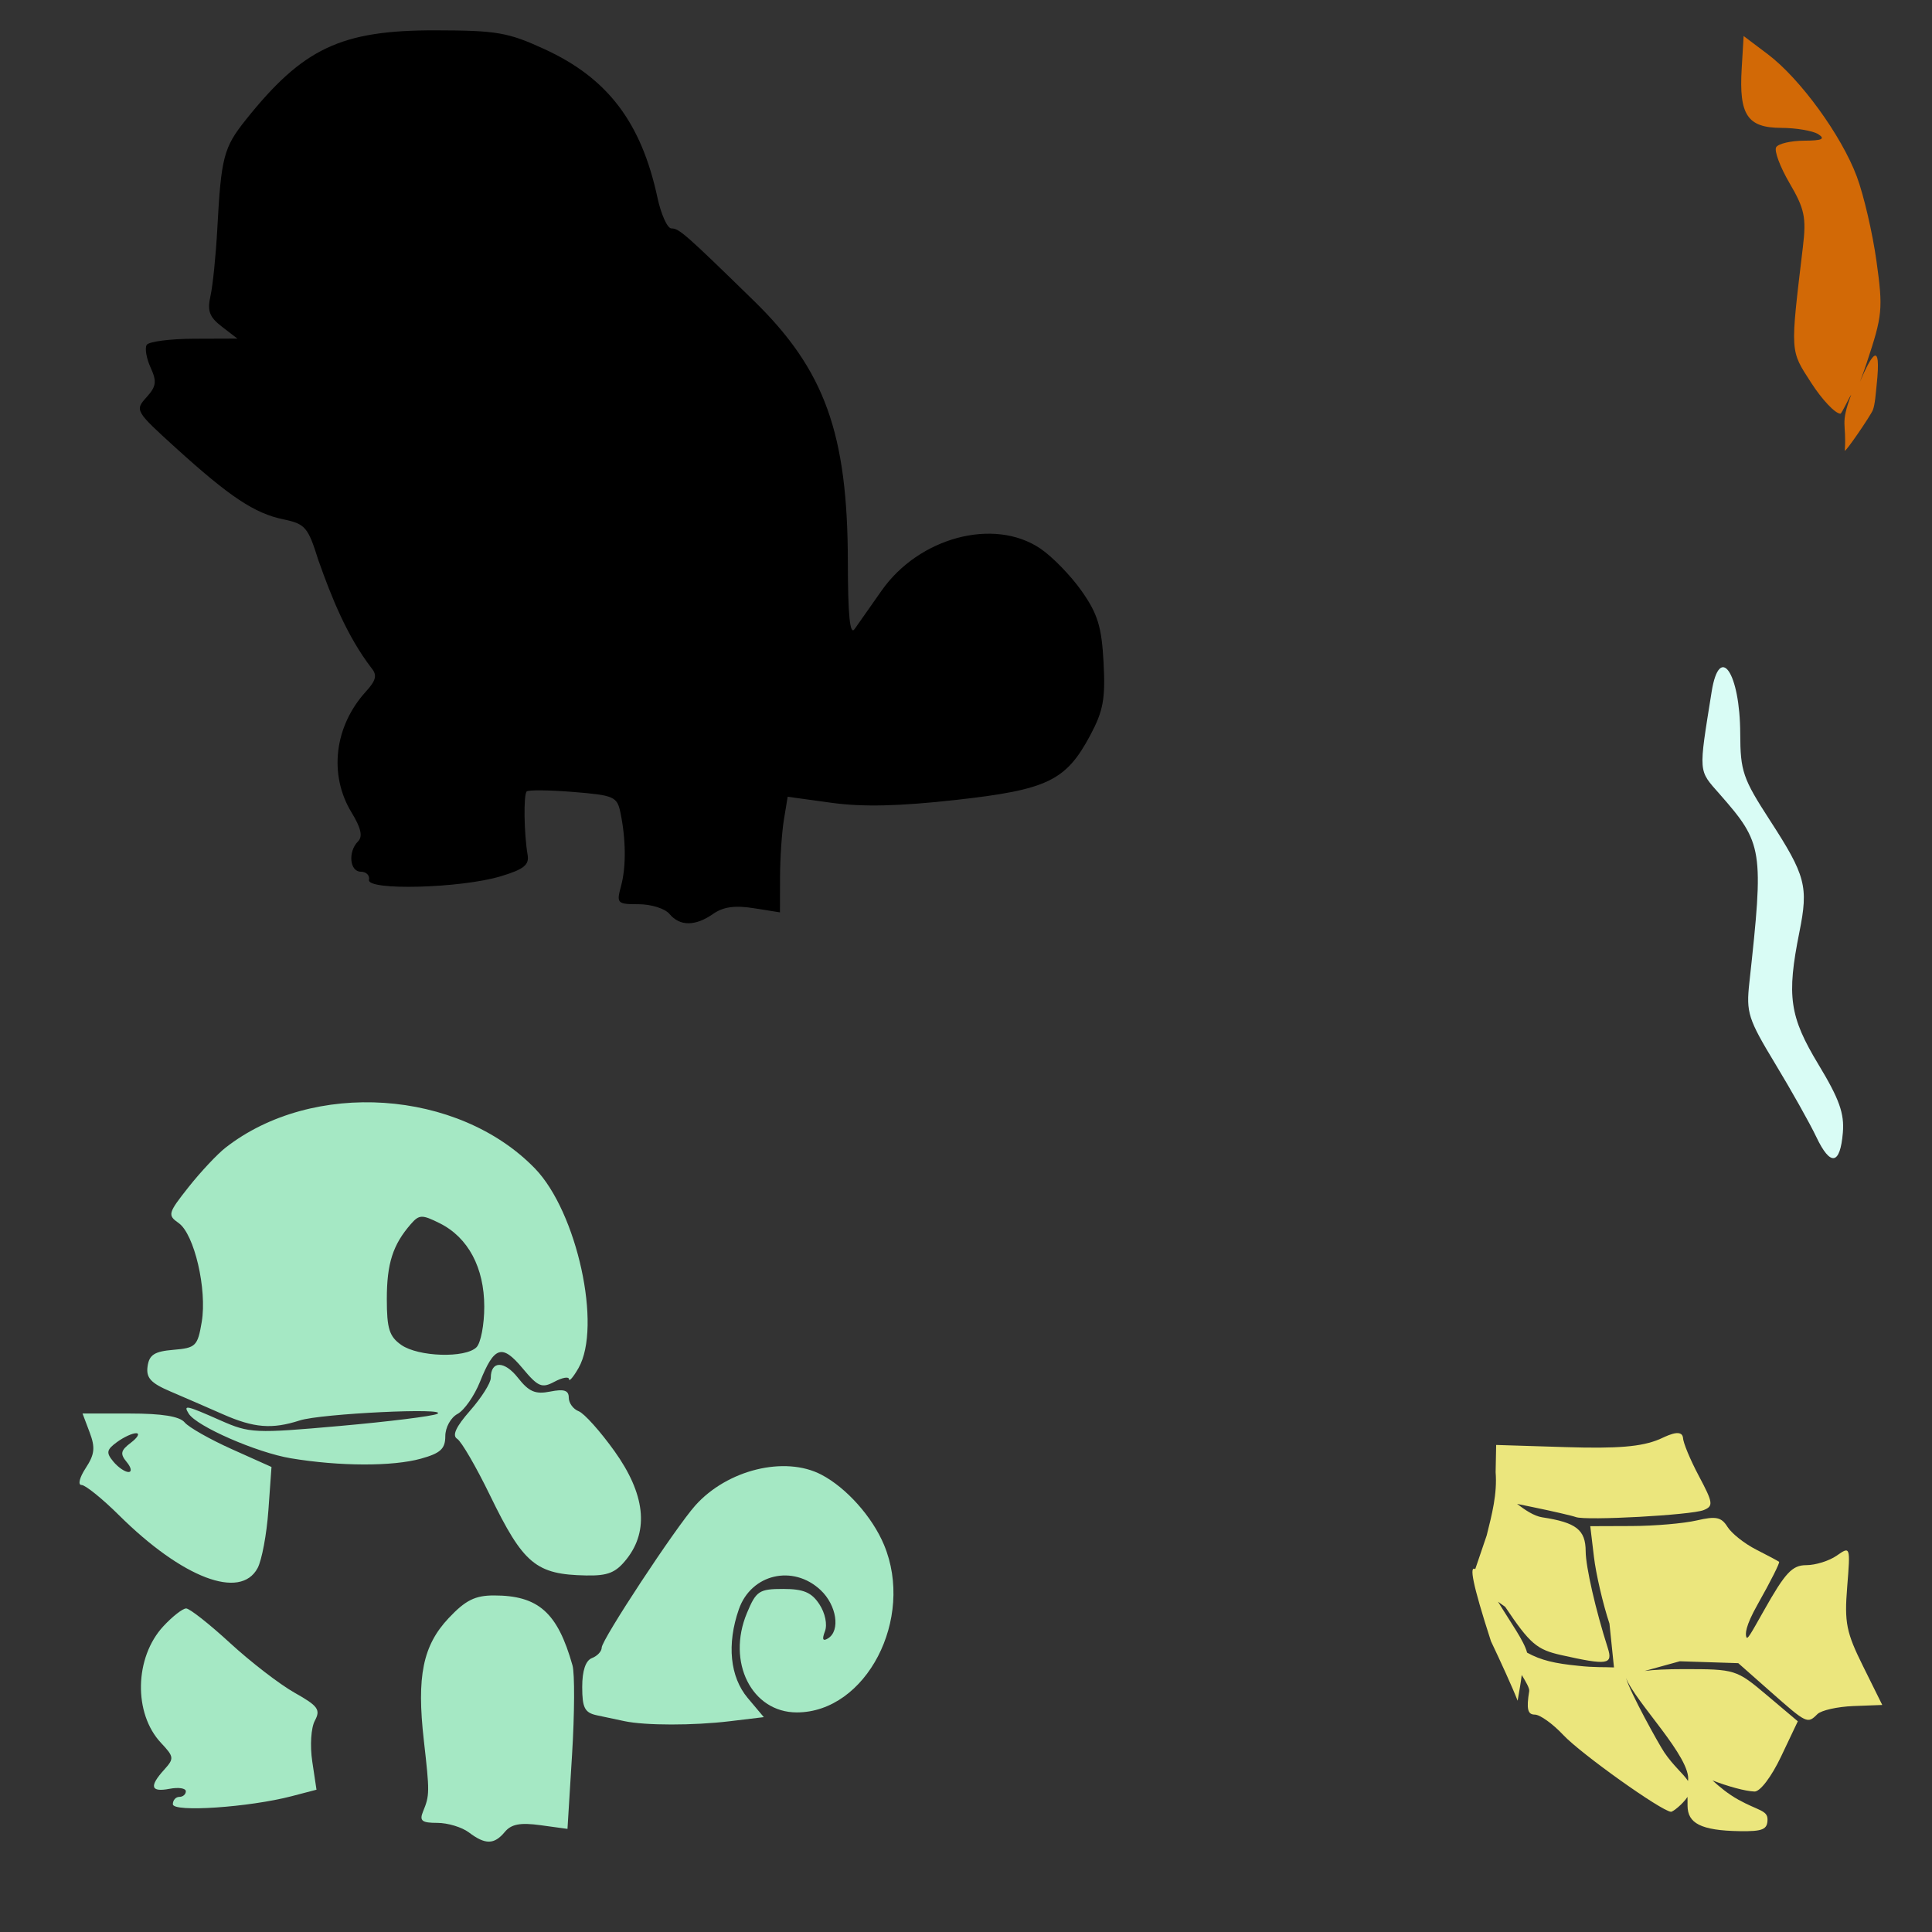 <?xml version="1.0" encoding="UTF-8" standalone="no"?>
<!-- Created with Inkscape (http://www.inkscape.org/) -->

<svg
   xmlns:dc="http://purl.org/dc/elements/1.1/"
   xmlns:cc="http://creativecommons.org/ns#"
   xmlns:rdf="http://www.w3.org/1999/02/22-rdf-syntax-ns#"
   xmlns:svg="http://www.w3.org/2000/svg"
   xmlns="http://www.w3.org/2000/svg"
   xmlns:sodipodi="http://sodipodi.sourceforge.net/DTD/sodipodi-0.dtd"
   xmlns:inkscape="http://www.inkscape.org/namespaces/inkscape"
   id="svg2997"
   version="1.1"
   inkscape:version="0.47 r22583"
   width="1080"
   height="1080"
   sodipodi:docname="pokemon-007.png">
  <rect width="100%" height="100%" fill="#333333" stroke="none"/>
  <defs
     id="defs3001">
    <inkscape:perspective
       sodipodi:type="inkscape:persp3d"
       inkscape:vp_x="0 : 0.5 : 1"
       inkscape:vp_y="0 : 1000 : 0"
       inkscape:vp_z="1 : 0.5 : 1"
       inkscape:persp3d-origin="0.5 : 0.33333333 : 1"
       id="perspective3005" />
  </defs>
  <sodipodi:namedview
     pagecolor="#ffffff"
     bordercolor="#666666"
     borderopacity="1"
     objecttolerance="10"
     gridtolerance="10"
     guidetolerance="10"
     inkscape:pageopacity="0"
     inkscape:pageshadow="2"
     inkscape:window-width="1280"
     inkscape:window-height="998"
     id="namedview2999"
     showgrid="false"
     inkscape:zoom="0.34861111"
     inkscape:cx="1396.0863"
     inkscape:cy="385.08403"
     inkscape:window-x="1276"
     inkscape:window-y="92"
     inkscape:window-maximized="1"
     inkscape:current-layer="svg2997" />
  <path
     id="path3137"
     style="fill:#000000"
     d="m 243.49,16.958 c -52.91,-0.09 -74.112,9.921 -106.205,50.161 -12.239,15.346 -13.672,20.807 -15.8,60.567 -0.802,14.984 -2.525,31.968 -3.823,37.738 -1.889,8.403 -0.613,11.806 6.35,17.159 l 8.686,6.69 -24.316,0.085 c -13.368,0.044 -25.234,1.592 -26.376,3.44 -1.142,1.848 -0.153,7.563 2.187,12.7 3.564,7.823 3.182,10.528 -2.357,16.65 -6.486,7.167 -6.183,7.703 16.352,28.16 30.265,27.474 44.109,36.665 60.206,40.01 12.245,2.544 13.785,4.345 19.517,22.681 7.513,21.219 16.055,42.581 29.774,60.504 3.251,3.918 2.541,6.837 -3.164,13.103 -17.643,19.378 -20.861,46.49 -8.006,67.575 5.307,8.704 6.375,13.418 3.631,16.161 -5.738,5.738 -4.699,16.947 1.572,16.947 2.997,0 5.044,2.047 4.545,4.545 -1.224,6.119 51.201,4.73 73.543,-1.954 12.912,-3.863 16.091,-6.372 15.142,-11.914 -2.034,-11.869 -2.36,-33.73 -0.531,-35.529 0.954,-0.938 12.694,-0.806 26.079,0.276 22.658,1.832 24.471,2.617 26.312,11.468 3.136,15.077 3.257,30.476 0.319,41.284 -2.585,9.506 -2.112,10.003 9.939,10.003 6.964,0 14.693,2.44 17.181,5.437 5.773,6.955 14.445,6.939 24.444,-0.064 5.583,-3.911 12.171,-4.831 22.596,-3.164 l 14.717,2.336 0.043,-19.517 c 0.022,-10.744 1.002,-25.29 2.166,-32.322 l 2.102,-12.785 24.528,3.377 c 17.331,2.395 37.668,1.941 69.253,-1.572 51.443,-5.72 61.76,-10.685 75.369,-36.187 7.28,-13.642 8.516,-20.357 7.433,-40.69 -1.064,-19.98 -3.275,-27.159 -12.232,-39.904 -6.007,-8.547 -16.413,-19.261 -23.127,-23.785 -25.904,-17.457 -67.873,-6.277 -88.791,23.637 -6.24,8.923 -12.999,18.554 -15.036,21.407 -2.6,3.642 -3.714,-7.566 -3.759,-37.653 -0.108,-71.696 -12.876,-107.155 -52.476,-145.812 -38.409,-37.494 -41.851,-40.52 -46.148,-40.52 -2.257,0 -5.77,-7.755 -7.815,-17.244 C 358.436,68.328 339.674,43.672 304.376,27.47 283.961,18.1 277.723,17.016 243.49,16.958 z" />
  <path
     style="fill:#d9fcf5;fill-opacity:1"
     d="m 1030.168,633.173 c 0.902,-10.741 -1.992,-18.831 -13.622,-38.078 -16.211,-26.83 -17.861,-38.262 -10.681,-74.013 5.146,-25.625 3.57,-31.581 -16.591,-62.705 -14.997,-23.152 -16.406,-27.28 -16.477,-48.259 -0.116,-34.12 -11.592,-50.895 -15.989,-23.372 -7.366,46.099 -7.575,43.427 4.485,57.163 24.263,27.634 24.77,30.85 16.607,105.389 -1.836,16.763 -0.719,20.262 14.485,45.405 9.061,14.984 19.376,33.355 22.923,40.825 7.893,16.623 13.338,15.761 14.859,-2.354 z"
     id="path3114" />
  <path
     style="fill:#ebe67d;fill-opacity:1"
     d="m 927.51,804.595 c -9.925,4.147 -23.269,5.257 -52.242,4.354 l -38.906,-1.211 -0.297,15.206 c 0.943,12.221 -2.068,23.626 -4.991,35.359 l -6.413,18.858 c -3.29,-2.097 -1.834,7.454 8.792,40.286 5.275,11.108 12.02,25.813 14.908,33.257 1.026,-5.764 1.81,-10.407 2.294,-14.377 2.32,3.779 4.434,7.443 4.184,8.983 -1.629,10.038 -0.877,13.167 3.122,13.167 2.884,0 10.039,5.124 15.906,11.383 9.828,10.482 54.851,42.579 60.228,42.941 1.021,0.069 6.445,-4.137 9.238,-8.325 -0.005,1.577 -0.003,3.239 0.021,5.076 0.123,9.491 7.089,13.749 29.264,14.08 12.773,0.19 15.439,-0.951 15.439,-6.605 0,-5.055 -5.364,-4.945 -16.14,-10.895 -5.949,-3.285 -10.746,-7.335 -14.611,-10.852 8.424,3.253 18.252,6.022 23.488,6.201 3.115,0.106 9.465,-8.257 14.823,-19.538 l 9.365,-19.729 -17.287,-14.59 c -17.06,-14.385 -17.668,-14.568 -46.594,-14.568 -9.431,0 -16.758,0.344 -21.725,1.019 l 19.644,-5.415 32.683,1.062 18.179,16.055 c 20.109,17.774 20.507,17.974 26.036,12.445 2.14,-2.14 11.186,-4.179 20.09,-4.523 l 16.183,-0.616 -10.703,-21.598 c -9.42,-18.986 -10.509,-24.356 -8.898,-44.427 1.816,-22.628 1.76,-22.787 -5.819,-17.478 -4.206,2.946 -11.876,5.352 -17.053,5.352 -7.869,0 -11.749,4.171 -23.7,25.399 -7.863,13.967 -9.247,16.434 -9.811,14.76 -0.564,-1.674 -0.737,-5.752 6.371,-18.327 7.108,-12.575 12.485,-23.237 11.935,-23.7 -0.55,-0.463 -6.333,-3.546 -12.848,-6.859 -6.515,-3.314 -13.71,-9.025 -15.991,-12.678 -3.427,-5.487 -6.43,-6.098 -17.223,-3.589 -7.186,1.671 -23.508,3.074 -36.272,3.122 l -23.212,0.085 2.06,17.244 c 1.127,9.49 5.018,26.24 8.665,37.228 l 2.527,24.486 c -4.872,-0.279 -11.125,0.108 -19.92,-0.913 -13.031,-1.274 -20.788,-3.021 -28.648,-7.348 -1.687,-6.576 -9.091,-16.653 -16.246,-28.479 l 3.993,2.867 c 13.82,20.601 17.64,23.901 31.261,26.949 26.024,5.825 29.068,5.36 26.1,-3.929 -6.821,-21.345 -12.321,-45.407 -12.36,-54.048 -0.054,-12.042 -5.258,-16.112 -24.252,-19.007 -4.734,-0.722 -9.935,-4.325 -14.101,-7.518 l 8.473,1.741 c 11.412,2.345 22.382,4.877 24.38,5.628 5.627,2.114 64.628,-1.113 71.483,-3.908 5.519,-2.25 5.265,-4.057 -2.718,-19.071 -4.854,-9.128 -8.835,-18.724 -8.835,-21.322 -0.785,-5.844 -10.413,-0.332 -13.315,0.849 z m -18.561,133.346 c 4.937,13.25 36.864,44.856 34.658,57.637 -2.564,-4.029 -8.167,-8.424 -13.273,-16.013 -3.217,-4.782 -19.254,-33.756 -21.385,-41.624 z"
     id="path3102"
     sodipodi:nodetypes="cccccccccsssscsssscscccsccccscccsssssssssscccccccccssssccsssccccsc" />
  <path
     style="fill:#d26906;fill-opacity:1"
     d="m 974.696,20.136 13.528,10.194 c 18.104,13.676 41.119,45.309 49.737,68.34 3.86,10.317 8.816,31.609 11.001,47.316 3.726,26.792 3.378,30.318 -5.479,56.915 -1.282,3.85 -2.521,7.338 -3.738,10.47 5.96,-13.885 12.23,-25.232 9.28,2.145 -0.464,4.308 -0.847,10.474 -2.06,13.634 -1.213,3.16 -15.833,24.496 -15.713,22.716 1.063,-15.852 -2.788,-14.137 3.572,-31.188 -0.951,1.048 -5.265,10.574 -6.016,10.574 -2.877,0 -10.218,-7.755 -16.331,-17.244 -11.924,-18.51 -11.789,-16.049 -4.63,-76.113 1.943,-16.302 0.922,-21.173 -7.454,-35.465 -5.34,-9.113 -8.714,-18.184 -7.497,-20.154 1.217,-1.97 8.256,-3.601 15.63,-3.631 9.994,-0.041 12.004,-0.964 7.943,-3.589 -2.997,-1.937 -12.328,-3.537 -20.748,-3.568 -18.9,-0.069 -23.658,-7.199 -22.107,-33.087 l 1.083,-18.264 z"
     id="path3070"
     sodipodi:nodetypes="ccssscssscsssssssscc" />
  <path
     id="path3170"
     style="fill:#a5e8c4;fill-opacity:1"
     d="m 282.196,1024.061 c 3.625,-4.368 8.644,-5.317 19.938,-3.768 l 15.093,2.069 2.561,-41.591 c 1.409,-22.875 1.517,-45.289 0.242,-49.81 -8.341,-29.561 -19.048,-39.095 -43.904,-39.095 -10.558,0 -15.878,2.655 -25.272,12.616 -14.482,15.355 -17.997,32.614 -13.929,68.389 3.299,29.016 3.28,30.702 -0.442,39.774 -2.132,5.197 -0.676,6.357 7.983,6.357 5.825,0 13.765,2.4 17.643,5.333 9.185,6.947 14.151,6.88 20.087,-0.273 l 0,2e-4 z m -119.091,-19.992 13.815,-3.615 -2.36,-15.738 c -1.336,-8.909 -0.709,-18.824 1.446,-22.849 3.3,-6.165 1.8,-8.238 -11.279,-15.589 -8.296,-4.663 -24.549,-17.179 -36.116,-27.813 -11.567,-10.634 -22.614,-19.335 -24.548,-19.335 -1.934,0 -7.669,4.478 -12.744,9.951 -16.16,17.428 -16.79,48.734 -1.311,65.21 7.316,7.788 7.427,8.729 1.76,14.99 -8.479,9.37 -7.535,12.689 3.035,10.668 4.995,-0.955 9.081,-0.328 9.081,1.393 0,1.721 -1.635,3.129 -3.632,3.129 -1.998,0 -3.632,1.846 -3.632,4.102 0,4.617 42.671,1.727 66.486,-4.504 z m 244.902,-41.897 18.977,-2.28 -8.988,-10.681 c -9.943,-11.816 -11.776,-30.101 -4.973,-49.615 6.875,-19.721 30.278,-25.216 45.697,-10.73 8.972,8.429 11.164,22.661 4.157,26.992 -2.924,1.807 -3.465,0.581 -1.734,-3.93 1.452,-3.785 0.142,-10.179 -3.099,-15.126 -4.361,-6.656 -8.881,-8.569 -20.246,-8.569 -13.441,0 -15.089,1.095 -20.251,13.449 -11.454,27.414 2.672,55.568 27.881,55.568 38.712,0 65.984,-52.392 48.749,-93.652 -6.559,-15.702 -21.068,-31.956 -35.043,-39.256 -20.397,-10.656 -52.584,-2.787 -70.454,17.225 -11.089,12.418 -52.321,75.032 -52.321,79.454 0,2.071 -2.452,4.707 -5.449,5.857 -3.546,1.361 -5.449,7.005 -5.449,16.163 0,11.655 1.404,14.371 8.173,15.816 4.495,0.959 11.442,2.435 15.438,3.28 11.707,2.476 38.49,2.492 58.934,0.036 l 0,7e-5 z M 143.998,876.576 c 2.365,-4.419 5.081,-18.946 6.035,-32.282 l 1.735,-24.247 -22.201,-9.963 c -12.21,-5.48 -24.059,-12.202 -26.331,-14.939 -2.806,-3.381 -12.621,-4.976 -30.613,-4.976 l -26.483,0 3.975,10.531 c 3.221,8.532 2.8,12.324 -2.215,19.978 -3.458,5.278 -4.474,9.448 -2.303,9.448 2.138,0 11.575,7.621 20.97,16.935 35.41,35.104 67.826,47.461 77.43,29.516 z M 63.345,817.018 c -4.119,-4.963 -3.809,-6.602 2.066,-10.897 3.803,-2.781 8.645,-5.004 10.76,-4.94 2.115,0.063 0.743,2.464 -3.049,5.335 -5.702,4.316 -6.096,6.183 -2.28,10.782 2.539,3.059 2.982,5.562 0.984,5.562 -1.998,0 -5.814,-2.629 -8.481,-5.842 z m 287.025,54.39 c 12.537,-15.938 10.199,-36.371 -6.893,-60.24 -7.932,-11.077 -16.922,-21.099 -19.978,-22.272 -3.056,-1.173 -5.557,-4.595 -5.557,-7.604 0,-4.08 -2.636,-4.945 -10.361,-3.4 -8.294,1.659 -11.888,0.131 -18.016,-7.66 -7.625,-9.694 -15.212,-9.671 -15.212,0.045 0,2.809 -5.191,11.02 -11.536,18.247 -7.974,9.082 -10.212,13.957 -7.25,15.788 2.358,1.457 10.592,15.625 18.298,31.485 18.737,38.559 25.693,44.364 53.802,44.895 12.258,0.232 16.621,-1.553 22.703,-9.284 l 0,-7e-5 z m -115.066,-56.004 c 10.942,-3.039 13.622,-5.511 13.622,-12.566 0,-4.878 3.036,-10.407 6.828,-12.437 3.755,-2.01 9.408,-10.101 12.561,-17.981 7.96,-19.893 12.331,-21.284 23.782,-7.568 8.713,10.436 10.799,11.317 17.856,7.541 4.395,-2.352 8.048,-2.993 8.119,-1.424 0.071,1.569 2.465,-1.234 5.32,-6.229 13.213,-23.114 -0.791,-87.245 -24.362,-111.564 -42.86,-44.221 -124.21,-49.684 -172.962,-11.617 -4.64,3.623 -13.934,13.535 -20.653,22.025 -11.534,14.576 -11.845,15.697 -5.561,20.099 8.756,6.133 15.984,37.114 12.908,55.323 -2.277,13.476 -3.323,14.506 -15.775,15.543 -10.62,0.884 -13.571,2.763 -14.49,9.225 -0.912,6.416 1.75,9.355 12.714,14.036 7.627,3.256 20.857,9.004 29.402,12.772 17.348,7.65 27.434,8.46 42.95,3.45 11.902,-3.844 83.961,-7.297 76.869,-3.684 -2.522,1.285 -26.991,4.33 -54.375,6.766 -47.625,4.237 -50.527,4.103 -66.754,-3.075 -19.371,-8.569 -20.971,-8.91 -17.814,-3.803 4.366,7.064 38.027,21.777 57.082,24.951 27.217,4.533 56.875,4.621 72.735,0.216 l 0,0 z m -10.997,-63.583 c -6.681,-4.68 -8.073,-9.105 -8.073,-25.666 0,-19.828 3.357,-30.315 13.395,-41.851 4.699,-5.4 6.248,-5.447 16.188,-0.488 15.865,7.914 24.874,24.781 24.89,46.598 0.007,10.089 -1.948,20.305 -4.345,22.703 -6.206,6.206 -32.502,5.396 -42.055,-1.296 z" />
</svg>
